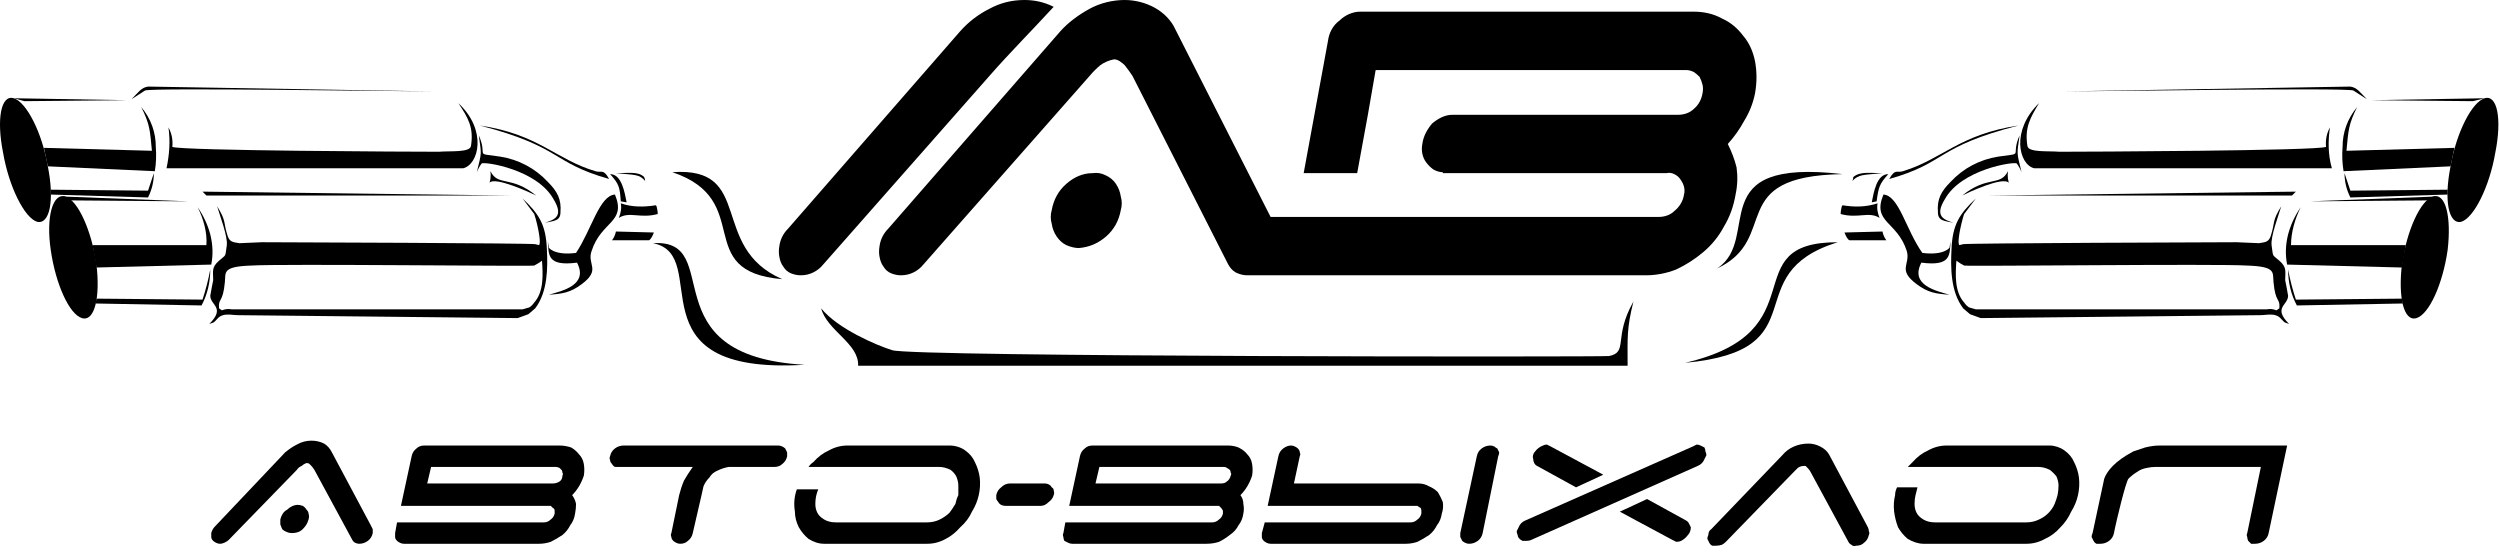 <?xml version="1.0" encoding="UTF-8"?> <svg xmlns="http://www.w3.org/2000/svg" width="257" height="57" viewBox="0 0 257 57" fill="none"><path fill-rule="evenodd" clip-rule="evenodd" d="M23.517 55.5C23.317 55.7 22.917 55.9 22.617 55.9C22.484 55.9 22.35 55.867 22.217 55.8C22.084 55.733 21.984 55.667 21.917 55.6C21.784 55.467 21.717 55.333 21.717 55.2C21.717 55.067 21.717 54.933 21.717 54.8C21.784 54.533 21.917 54.3 22.117 54.1L29.317 46.5C29.717 46.167 30.117 45.9 30.517 45.7C30.984 45.433 31.484 45.3 32.017 45.3C32.484 45.3 32.917 45.4 33.317 45.6C33.65 45.8 33.917 46.1 34.117 46.5L38.117 54C38.184 54.133 38.25 54.267 38.317 54.4C38.317 54.533 38.317 54.667 38.317 54.8C38.25 55.133 38.084 55.4 37.817 55.6C37.55 55.8 37.25 55.9 36.917 55.9C36.784 55.9 36.65 55.867 36.517 55.8C36.384 55.733 36.284 55.633 36.217 55.5L32.317 48.3C32.184 48.1 32.084 47.967 32.017 47.9C31.95 47.833 31.884 47.767 31.817 47.7C31.75 47.633 31.65 47.6 31.517 47.6C31.317 47.667 31.15 47.767 31.017 47.9C30.817 47.967 30.65 48.1 30.517 48.3L23.517 55.5ZM28.817 53.4C28.917 53 29.117 52.6 29.517 52.4C29.817 52.1 30.217 51.9 30.617 51.9C30.75 51.9 30.917 51.933 31.117 52C31.25 52.067 31.384 52.2 31.517 52.4C31.65 52.533 31.717 52.667 31.717 52.8C31.784 53 31.784 53.2 31.717 53.4C31.617 53.8 31.417 54.1 31.117 54.4C30.817 54.7 30.417 54.8 30.017 54.8C29.817 54.8 29.65 54.767 29.517 54.7C29.317 54.633 29.15 54.533 29.017 54.4C28.95 54.267 28.884 54.1 28.817 53.9C28.817 53.7 28.817 53.533 28.817 53.4Z" fill="#010000"></path><path d="M80.017 45.8C80.15 45.8 80.284 45.833 80.417 45.9C80.55 45.967 80.65 46.033 80.717 46.1C80.784 46.233 80.85 46.367 80.917 46.5C80.917 46.633 80.917 46.767 80.917 46.9C80.85 47.233 80.684 47.5 80.417 47.7C80.217 47.9 79.95 48 79.617 48H74.917C74.517 48.067 74.117 48.2 73.717 48.4C73.384 48.533 73.117 48.767 72.917 49.1C72.65 49.367 72.45 49.667 72.317 50C72.25 50.267 72.184 50.567 72.117 50.9L71.217 54.8C71.15 55.133 70.984 55.4 70.717 55.6C70.517 55.8 70.25 55.9 69.917 55.9C69.784 55.9 69.65 55.867 69.517 55.8C69.384 55.733 69.284 55.667 69.217 55.6C69.084 55.467 69.017 55.333 69.017 55.2C68.95 55.067 68.95 54.933 69.017 54.8L69.817 50.9C69.95 50.367 70.117 49.867 70.317 49.4C70.584 48.933 70.884 48.467 71.217 48H63.617C63.484 48 63.35 48 63.217 48C63.084 47.933 62.984 47.833 62.917 47.7C62.784 47.567 62.717 47.433 62.717 47.3C62.65 47.167 62.65 47.033 62.717 46.9C62.784 46.567 62.95 46.3 63.217 46.1C63.484 45.9 63.784 45.8 64.117 45.8H80.017Z" fill="#010000"></path><path d="M154.017 46.9C154.084 46.767 154.117 46.633 154.117 46.5C154.05 46.367 153.984 46.233 153.917 46.1C153.784 46.033 153.684 45.967 153.617 45.9C153.484 45.833 153.35 45.8 153.217 45.8C152.884 45.8 152.584 45.9 152.317 46.1C152.05 46.3 151.884 46.567 151.817 46.9L150.117 54.8C150.117 54.933 150.117 55.067 150.117 55.2C150.184 55.333 150.25 55.467 150.317 55.6C150.384 55.667 150.484 55.733 150.617 55.8C150.75 55.867 150.884 55.9 151.017 55.9C151.35 55.9 151.65 55.8 151.917 55.6C152.184 55.4 152.35 55.133 152.417 54.8L154.017 46.9Z" fill="#010000"></path><path d="M103.817 49.7C103.484 49.7 103.184 49.833 102.917 50.1C102.65 50.3 102.484 50.567 102.417 50.9C102.417 51.033 102.417 51.167 102.417 51.3C102.484 51.433 102.55 51.533 102.617 51.6C102.684 51.733 102.784 51.833 102.917 51.9C103.05 51.967 103.184 52 103.317 52H107.017C107.284 52 107.55 51.867 107.817 51.6C108.084 51.4 108.25 51.167 108.317 50.9C108.384 50.767 108.384 50.6 108.317 50.4C108.317 50.267 108.25 50.167 108.117 50.1C108.05 49.967 107.95 49.867 107.817 49.8C107.684 49.733 107.55 49.7 107.417 49.7H103.817Z" fill="#010000"></path><path d="M174.517 47.9C174.85 47.767 175.084 47.533 175.217 47.2C175.284 47.067 175.35 46.933 175.417 46.8C175.417 46.667 175.384 46.533 175.317 46.4C175.317 46.267 175.284 46.133 175.217 46C175.084 45.933 174.95 45.867 174.817 45.8C174.684 45.733 174.55 45.7 174.417 45.7C174.284 45.767 174.15 45.833 174.017 45.9L156.817 53.5C156.484 53.633 156.25 53.867 156.117 54.2C156.05 54.333 155.984 54.467 155.917 54.6C155.917 54.733 155.95 54.867 156.017 55C156.017 55.133 156.084 55.267 156.217 55.4C156.284 55.467 156.384 55.533 156.517 55.6C156.65 55.6 156.784 55.6 156.917 55.6C157.117 55.6 157.284 55.567 157.417 55.5L174.517 47.9Z" fill="#010000"></path><path d="M158.017 47.9C157.884 47.833 157.784 47.733 157.717 47.6C157.65 47.467 157.617 47.333 157.617 47.2C157.517 46.9 157.617 46.6 157.817 46.4C158.017 46.133 158.284 45.933 158.617 45.8C158.75 45.733 158.884 45.7 159.017 45.7C159.15 45.767 159.284 45.833 159.417 45.9L164.817 48.8L162.017 50.1L158.017 47.9ZM169.317 51.3L173.317 53.5C173.45 53.567 173.55 53.667 173.617 53.8C173.684 53.933 173.75 54.067 173.817 54.2C173.817 54.5 173.717 54.8 173.517 55C173.317 55.267 173.084 55.467 172.817 55.6C172.684 55.667 172.517 55.7 172.317 55.7C172.184 55.633 172.05 55.567 171.917 55.5L166.517 52.6L169.317 51.3Z" fill="#010000"></path><path d="M177.417 55.7C177.284 55.833 177.15 55.933 177.017 56C176.817 56.067 176.617 56.1 176.417 56.1C176.284 56.1 176.15 56.1 176.017 56.1C175.884 56.033 175.784 55.933 175.717 55.8C175.65 55.667 175.584 55.533 175.517 55.4C175.517 55.267 175.55 55.133 175.617 55C175.617 54.733 175.717 54.533 175.917 54.4L183.217 46.8C183.55 46.4 183.95 46.1 184.417 45.9C184.884 45.7 185.384 45.6 185.917 45.6C186.317 45.6 186.717 45.7 187.117 45.9C187.517 46.1 187.817 46.367 188.017 46.7L192.017 54.2C192.084 54.333 192.117 54.467 192.117 54.6C192.184 54.733 192.184 54.867 192.117 55C192.05 55.333 191.884 55.6 191.617 55.8C191.417 56 191.15 56.1 190.817 56.1C190.617 56.167 190.45 56.133 190.317 56C190.184 55.933 190.084 55.833 190.017 55.7L186.117 48.5C186.05 48.367 185.95 48.233 185.817 48.1C185.75 48.033 185.684 47.967 185.617 47.9C185.55 47.9 185.484 47.9 185.417 47.9C185.217 47.9 185.017 47.967 184.817 48.1C184.684 48.233 184.55 48.367 184.417 48.5L177.417 55.7Z" fill="#010000"></path><path fill-rule="evenodd" clip-rule="evenodd" d="M55.917 53.7C56.184 53.7 56.417 53.6 56.617 53.4C56.817 53.267 56.95 53.067 57.017 52.8C57.017 52.733 57.017 52.633 57.017 52.5C57.017 52.367 56.95 52.267 56.817 52.2C56.75 52.133 56.684 52.067 56.617 52C56.484 52 56.384 52 56.317 52H41.217L42.317 46.9C42.384 46.567 42.55 46.3 42.817 46.1C43.017 45.9 43.284 45.8 43.617 45.8H57.517C57.917 45.8 58.317 45.867 58.717 46C59.05 46.2 59.317 46.433 59.517 46.7C59.784 46.967 59.95 47.3 60.017 47.7C60.084 48.1 60.084 48.5 60.017 48.9C59.884 49.3 59.717 49.667 59.517 50C59.317 50.333 59.084 50.633 58.817 50.9C59.017 51.167 59.15 51.467 59.217 51.8C59.217 52.133 59.184 52.467 59.117 52.8C59.05 53.267 58.884 53.667 58.617 54C58.417 54.4 58.15 54.733 57.817 55C57.417 55.267 57.017 55.5 56.617 55.7C56.217 55.833 55.817 55.9 55.417 55.9H41.517C41.384 55.9 41.25 55.867 41.117 55.8C40.984 55.733 40.884 55.667 40.817 55.6C40.684 55.467 40.617 55.333 40.617 55.2C40.617 55.067 40.617 54.933 40.617 54.8L40.817 53.7H55.917ZM44.317 48L43.917 49.7H56.817C57.084 49.7 57.317 49.633 57.517 49.5C57.717 49.367 57.817 49.167 57.817 48.9C57.884 48.767 57.884 48.667 57.817 48.6C57.817 48.467 57.784 48.367 57.717 48.3C57.65 48.233 57.584 48.167 57.517 48.1C57.384 48.033 57.25 48 57.117 48H44.317Z" fill="#010000"></path><path d="M95.317 53.7C95.784 53.7 96.217 53.6 96.617 53.4C97.017 53.2 97.35 52.967 97.617 52.7C97.817 52.433 98.017 52.133 98.217 51.8C98.284 51.467 98.384 51.167 98.517 50.9C98.517 50.567 98.517 50.233 98.517 49.9C98.517 49.633 98.45 49.333 98.317 49C98.184 48.733 97.984 48.5 97.717 48.3C97.317 48.1 96.917 48 96.517 48H83.117C83.25 47.8 83.417 47.633 83.617 47.5C84.084 46.967 84.617 46.567 85.217 46.3C85.817 45.967 86.45 45.8 87.117 45.8H97.617C98.217 45.8 98.817 46 99.217 46.3C99.684 46.633 100.017 47.033 100.217 47.5C100.484 48.033 100.65 48.567 100.717 49.1C100.784 49.7 100.75 50.3 100.617 50.9C100.484 51.5 100.25 52.067 99.917 52.6C99.65 53.2 99.25 53.733 98.717 54.2C98.25 54.733 97.75 55.133 97.217 55.4C96.617 55.733 95.984 55.9 95.317 55.9H84.717C84.117 55.9 83.617 55.7 83.117 55.4C82.717 55.067 82.384 54.667 82.117 54.2C81.85 53.667 81.717 53.133 81.717 52.6C81.584 51.8 81.65 51.033 81.917 50.3H84.117C83.917 50.767 83.817 51.267 83.817 51.8C83.817 52.133 83.884 52.433 84.017 52.7C84.15 52.967 84.384 53.2 84.717 53.4C85.05 53.6 85.45 53.7 85.917 53.7H95.317Z" fill="#010000"></path><path d="M226.517 45.8H235.117L233.217 54.8C233.15 55.133 232.984 55.4 232.717 55.6C232.45 55.8 232.15 55.9 231.817 55.9C231.684 55.9 231.55 55.9 231.417 55.9C231.35 55.833 231.25 55.733 231.117 55.6C231.05 55.467 231.017 55.333 231.017 55.2C230.95 55.067 230.95 54.933 231.017 54.8L232.417 48H221.617C221.284 48 220.984 48.033 220.717 48.1C220.317 48.167 219.984 48.3 219.717 48.5C219.384 48.7 219.084 48.933 218.817 49.2C218.517 49.5 217.517 53.8 217.417 54.3L217.317 54.8C217.25 55.133 217.084 55.4 216.817 55.6C216.55 55.8 216.25 55.9 215.917 55.9C215.784 55.9 215.65 55.9 215.517 55.9C215.384 55.833 215.284 55.733 215.217 55.6C215.15 55.467 215.084 55.333 215.017 55.2C215.017 55.067 215.05 54.933 215.117 54.8L216.317 49.2C216.617 48.4 217.417 47.4 219.317 46.4C219.717 46.267 220.117 46.133 220.517 46C221.05 45.867 221.55 45.8 222.017 45.8H226.517Z" fill="#010000"></path><path fill-rule="evenodd" clip-rule="evenodd" d="M124.617 53.7C124.884 53.7 125.117 53.6 125.317 53.4C125.517 53.267 125.65 53.067 125.717 52.8C125.717 52.733 125.717 52.633 125.717 52.5C125.65 52.367 125.584 52.267 125.517 52.2C125.45 52.133 125.384 52.067 125.317 52C125.184 52 125.084 52 125.017 52H109.917L111.017 46.9C111.084 46.567 111.25 46.3 111.517 46.1C111.717 45.9 111.984 45.8 112.317 45.8H126.217C126.617 45.8 126.984 45.867 127.317 46C127.717 46.2 128.017 46.433 128.217 46.7C128.484 46.967 128.65 47.3 128.717 47.7C128.784 48.1 128.784 48.5 128.717 48.9C128.584 49.3 128.417 49.667 128.217 50C128.017 50.333 127.784 50.633 127.517 50.9C127.717 51.167 127.817 51.467 127.817 51.8C127.884 52.133 127.884 52.467 127.817 52.8C127.75 53.267 127.584 53.667 127.317 54C127.117 54.4 126.817 54.733 126.417 55C126.084 55.267 125.717 55.5 125.317 55.7C124.917 55.833 124.484 55.9 124.017 55.9H110.217C110.084 55.9 109.95 55.867 109.817 55.8C109.684 55.733 109.55 55.667 109.417 55.6C109.35 55.467 109.317 55.333 109.317 55.2C109.25 55.067 109.25 54.933 109.317 54.8L109.517 53.7H124.617ZM113.017 48L112.617 49.7H125.517C125.784 49.7 125.984 49.633 126.117 49.5C126.317 49.367 126.45 49.167 126.517 48.9C126.584 48.767 126.584 48.667 126.517 48.6C126.517 48.467 126.484 48.367 126.417 48.3C126.35 48.233 126.25 48.167 126.117 48.1C126.05 48.033 125.95 48 125.817 48H113.017Z" fill="#010000"></path><path d="M132.517 52H145.417C145.55 52 145.65 52 145.717 52C145.784 52.067 145.884 52.133 146.017 52.2C146.084 52.267 146.117 52.367 146.117 52.5C146.117 52.633 146.117 52.733 146.117 52.8C146.05 53.067 145.917 53.267 145.717 53.4C145.517 53.6 145.284 53.7 145.017 53.7H130.017L129.717 54.8C129.717 54.933 129.717 55.067 129.717 55.2C129.717 55.333 129.784 55.467 129.917 55.6C129.984 55.667 130.084 55.733 130.217 55.8C130.35 55.867 130.484 55.9 130.617 55.9H144.517C144.917 55.9 145.317 55.833 145.717 55.7C146.117 55.5 146.517 55.267 146.917 55C147.25 54.733 147.517 54.4 147.717 54C147.984 53.667 148.15 53.267 148.217 52.8C148.35 52.4 148.384 52 148.317 51.6C148.184 51.267 148.017 50.933 147.817 50.6C147.55 50.333 147.25 50.133 146.917 50C146.584 49.8 146.217 49.7 145.817 49.7H133.017L133.617 46.9C133.684 46.767 133.684 46.633 133.617 46.5C133.617 46.367 133.55 46.233 133.417 46.1C133.35 46.033 133.25 45.967 133.117 45.9C132.984 45.833 132.85 45.8 132.717 45.8C132.45 45.8 132.184 45.9 131.917 46.1C131.65 46.3 131.484 46.567 131.417 46.9L130.317 52H132.517Z" fill="#010000"></path><path d="M208.317 53.7C208.784 53.7 209.217 53.6 209.617 53.4C210.317 53.1 210.917 52.5 211.217 51.8C211.35 51.467 211.45 51.167 211.517 50.9C211.584 50.567 211.617 50.233 211.617 49.9C211.617 49.633 211.55 49.333 211.417 49C211.217 48.733 210.984 48.5 210.717 48.3C210.317 48.1 209.917 48 209.517 48H196.117C196.317 47.8 196.484 47.633 196.617 47.5C197.084 46.967 197.617 46.567 198.217 46.3C198.817 45.967 199.45 45.8 200.117 45.8H210.717C211.217 45.8 211.817 46 212.217 46.3C212.684 46.633 213.017 47.033 213.217 47.5C213.484 48.033 213.65 48.567 213.717 49.1C213.784 49.7 213.75 50.3 213.617 50.9C213.484 51.5 213.25 52.067 212.917 52.6C212.65 53.2 212.284 53.733 211.817 54.2C211.35 54.733 210.817 55.133 210.217 55.4C209.617 55.733 208.984 55.9 208.317 55.9H197.717C197.217 55.9 196.617 55.7 196.117 55.4C195.717 55.067 195.384 54.667 195.117 54.2C194.917 53.667 194.784 53.133 194.717 52.6C194.65 52 194.684 51.433 194.817 50.9C194.817 50.633 194.884 50.367 195.017 50.1H197.117C197.05 50.367 196.984 50.633 196.917 50.9C196.85 51.167 196.817 51.467 196.817 51.8C196.817 52.133 196.884 52.433 197.017 52.7C197.15 52.967 197.384 53.2 197.717 53.4C198.05 53.6 198.45 53.7 198.917 53.7H208.317Z" fill="#010000"></path><path fill-rule="evenodd" clip-rule="evenodd" d="M149.317 11.8H172.517C173.117 11.8 173.717 11.6 174.117 11.2C174.617 10.8 174.917 10.2 175.017 9.6C175.084 9.267 175.084 8.967 175.017 8.7C174.95 8.433 174.85 8.167 174.717 7.9C174.517 7.7 174.317 7.533 174.117 7.4C173.85 7.267 173.584 7.2 173.317 7.2H141.417L140.617 11.8L139.517 17.8H134.017L136.517 4.2C136.617 3.4 137.017 2.6 137.717 2.1C138.217 1.6 139.017 1.2 139.817 1.2H174.117C175.117 1.2 176.117 1.4 177.017 1.9C177.917 2.3 178.617 2.9 179.217 3.7C179.817 4.4 180.217 5.3 180.417 6.3C180.617 7.367 180.617 8.467 180.417 9.6C180.217 10.6 179.85 11.533 179.317 12.4C178.85 13.267 178.284 14.067 177.617 14.8C178.017 15.6 178.317 16.4 178.517 17.2C178.65 18.133 178.617 19.067 178.417 20C178.217 21.2 177.817 22.3 177.217 23.3C176.684 24.3 175.984 25.167 175.117 25.9C174.25 26.633 173.317 27.233 172.317 27.7C171.317 28.1 170.217 28.3 169.217 28.3H128.217C127.817 28.3 127.417 28.2 127.017 28C126.684 27.8 126.417 27.5 126.217 27.1L116.417 7.8C116.15 7.4 115.884 7.033 115.617 6.7C115.484 6.567 115.317 6.433 115.117 6.3C114.917 6.167 114.717 6.1 114.517 6.1C114.017 6.2 113.517 6.4 113.117 6.7C112.717 7.033 112.35 7.4 112.017 7.8L94.917 27.2C94.65 27.533 94.317 27.8 93.917 28C93.517 28.2 93.084 28.3 92.617 28.3C92.284 28.3 91.95 28.233 91.617 28.1C91.284 27.967 91.017 27.733 90.817 27.4C90.617 27.133 90.484 26.8 90.417 26.4C90.35 26.067 90.35 25.7 90.417 25.3C90.517 24.6 90.817 24 91.317 23.5L109.017 3.2C109.817 2.3 110.917 1.5 112.017 0.9C113.117 0.3 114.417 0 115.617 0C116.717 0 117.817 0.3 118.717 0.8C119.617 1.3 120.417 2.1 120.817 3L130.617 22.3H170.517C171.117 22.3 171.717 22.1 172.117 21.7C172.617 21.3 173.017 20.7 173.117 20C173.184 19.733 173.184 19.467 173.117 19.2C173.05 18.933 172.917 18.667 172.717 18.4C172.584 18.2 172.384 18.033 172.117 17.9C171.85 17.767 171.584 17.733 171.317 17.8H148.317V17.7C147.984 17.7 147.65 17.6 147.317 17.4C147.05 17.2 146.817 16.967 146.617 16.7C146.417 16.433 146.284 16.133 146.217 15.8C146.15 15.467 146.15 15.133 146.217 14.8C146.317 14 146.717 13.3 147.217 12.7C147.817 12.2 148.517 11.8 149.317 11.8ZM108.317 0.7C106.117 3.1 103.817 5.4 101.717 7.8L84.617 27.2C84.35 27.533 84.017 27.8 83.617 28C83.217 28.2 82.784 28.3 82.317 28.3C81.984 28.3 81.65 28.233 81.317 28.1C80.984 27.967 80.717 27.733 80.517 27.4C80.317 27.133 80.184 26.8 80.117 26.4C80.05 26.067 80.05 25.7 80.117 25.3C80.217 24.6 80.517 24 81.017 23.5L98.717 3.2C99.517 2.3 100.517 1.5 101.717 0.9C102.817 0.3 104.017 0 105.317 0C106.317 0 107.317 0.2 108.317 0.7ZM108.117 21.6C108.317 20.5 108.817 19.6 109.617 18.9C110.417 18.2 111.317 17.8 112.317 17.8C112.784 17.733 113.217 17.8 113.617 18C114.084 18.2 114.45 18.5 114.717 18.9C114.984 19.3 115.15 19.733 115.217 20.2C115.35 20.667 115.35 21.133 115.217 21.6C115.017 22.7 114.517 23.6 113.717 24.3C112.917 25 112.017 25.4 110.917 25.5C110.517 25.5 110.084 25.4 109.617 25.2C109.217 25 108.884 24.7 108.617 24.3C108.35 23.9 108.184 23.467 108.117 23C107.984 22.533 107.984 22.067 108.117 21.6Z" fill="#010000"></path><path d="M243.317 10.2C242.617 9.5 242.317 9 241.617 8.9L212.017 9.4C215.217 9.4 241.117 9 241.917 9.3L243.317 10.2Z" fill="#010000"></path><path d="M255.417 10.1L243.717 10.3L254.217 10.4L255.417 10.1Z" fill="#010000"></path><path d="M255.417 10.1C254.117 10.5 252.517 13.6 251.917 17.1C251.217 20.6 251.717 23.1 253.017 22.8C254.317 22.4 255.917 19.2 256.517 15.7C257.217 12.2 256.717 9.7 255.417 10.1Z" fill="#010000"></path><path d="M250.117 20.2C248.817 20.6 247.417 23.7 246.917 27.2C246.517 30.6 247.117 33.1 248.417 32.7C249.717 32.3 251.117 29.2 251.617 25.7C252.017 22.3 251.417 19.8 250.117 20.2Z" fill="#010000"></path><path d="M252.317 15.2L241.217 15.5C241.417 13.4 241.417 12.8 242.317 11C241.317 12.2 240.817 13.6 240.817 15.1C240.75 15.967 240.784 16.8 240.917 17.6L251.917 17.1L252.317 15.2Z" fill="#010000"></path><path d="M251.617 19.5L241.617 19.6L241.017 17.8C241.017 18.667 241.217 19.5 241.617 20.3L251.617 20V19.5Z" fill="#010000"></path><path d="M250.417 20.2L237.417 20.7L249.517 20.6L250.417 20.2Z" fill="#010000"></path><path d="M247.317 25.2H235.517C235.517 23.9 235.917 22.5 236.517 21.3C235.917 22.167 235.484 23.1 235.217 24.1C234.95 25.167 234.917 26.2 235.117 27.2L246.917 27.5L247.317 25.2Z" fill="#010000"></path><path d="M246.917 30.7L236.017 30.8C235.684 29.8 235.417 28.767 235.217 27.7C235.217 29 235.517 30.3 236.117 31.4L247.017 31.2L246.917 30.7Z" fill="#010000"></path><path d="M239.117 15.1C239.05 14.367 239.184 13.7 239.517 13.1C239.317 14.5 239.317 15.9 239.717 17.3H209.117C207.517 16.9 206.717 13.4 209.617 10.6C208.717 12.1 208.117 13.1 208.417 15C208.517 15.7 210.517 15.5 211.717 15.6C214.517 15.6 238.217 15.5 239.117 15.1Z" fill="#010000"></path><path fill-rule="evenodd" clip-rule="evenodd" d="M233.517 25.2C233.717 26.5 233.517 26.1 234.317 26.8C235.117 27.5 234.917 27.9 234.917 28.8C234.917 28.8 235.217 30.3 235.217 30.4C235.217 31.4 233.617 31.6 235.317 33.3C234.717 33.1 234.917 33.2 234.517 32.8C233.917 32.1 233.117 32.4 232.317 32.4L203.617 32.7L202.517 32.3L201.817 31.7C200.517 30 200.517 27.5 200.617 25.6C200.717 23.1 201.417 22 203.117 20.4L201.917 22C201.817 22.2 201.117 24.8 201.417 25.2L201.817 25.1C202.117 25 227.317 24.9 229.917 24.9L232.217 25C233.017 24.9 233.217 24.8 233.417 24.3C233.917 22.8 233.517 22.8 234.517 21.2C234.217 22.2 233.417 24.3 233.517 25.2ZM201.117 26.8C201.017 28.2 200.917 30 201.917 31.1C202.05 31.3 202.217 31.467 202.417 31.6C202.617 31.667 202.85 31.733 203.117 31.8H233.017C233.35 31.733 233.684 31.767 234.017 31.9L234.317 31.7C234.417 30.6 233.917 31.2 233.717 29C233.617 28 234.017 27.4 231.017 27.3C227.917 27.1 202.317 27.4 201.917 27.3C201.65 27.167 201.384 27 201.117 26.8Z" fill="#010000"></path><path d="M207.617 13.9C206.617 16.2 208.217 15.7 205.417 16.1C203.517 16.4 201.817 17.3 200.517 18.7C199.517 19.7 199.117 20.5 199.217 21.8C199.217 22.7 199.817 22.7 200.817 22.9C199.917 22.6 198.817 22.3 199.917 20.5C201.617 17.4 207.017 16.6 207.317 16.8C207.517 17.067 207.684 17.367 207.817 17.7C207.317 15.6 207.317 16 207.617 13.9Z" fill="#010000"></path><path d="M200.417 25.4C200.517 25.4 199.917 26.3 197.617 26C195.917 23.6 195.217 20.1 193.617 20C192.417 22.9 195.017 22.7 196.017 25.8C196.417 27.2 195.017 27.7 197.017 29.2C198.217 30.1 199.017 30.2 200.417 30.3C199.017 29.9 196.317 29.3 197.517 27C200.617 27.4 200.417 26.2 200.517 24.8L200.417 25.4Z" fill="#010000"></path><path d="M193.017 20.9C191.817 21.3 190.617 21.3 189.417 21.1C189.35 21.167 189.317 21.233 189.317 21.3C189.25 21.567 189.217 21.8 189.217 22C191.017 22.5 192.117 21.7 193.217 22.4C193.017 21.9 192.917 21.4 193.017 20.9Z" fill="#010000"></path><path d="M189.617 23.9C189.717 24.2 189.917 24.6 190.117 24.7H193.917C193.717 24.433 193.584 24.133 193.517 23.8L189.617 23.9Z" fill="#010000"></path><path d="M192.917 20.7C193.117 19.2 193.217 18.9 194.117 17.9C192.917 17.9 192.617 19.8 192.417 20.8L192.917 20.7Z" fill="#010000"></path><path d="M207.517 12.9C201.417 13.8 199.617 16.4 195.617 17.6C195.017 17.8 194.817 17.3 194.217 18.4C200.217 16.7 198.917 15.1 207.517 12.9Z" fill="#010000"></path><path d="M206.417 17.6C205.617 19.2 204.317 18 201.717 20.1C202.317 19.8 205.917 18.1 206.517 18.8L206.617 19.1C206.417 18.633 206.35 18.133 206.417 17.6Z" fill="#010000"></path><path d="M193.517 17.8C192.217 17.8 191.217 17.6 190.517 18.2C190.517 18.333 190.484 18.467 190.417 18.6C191.117 17.9 191.517 18 193.517 17.8Z" fill="#010000"></path><path d="M236.017 19.7L204.317 20.1H235.617L236.017 19.7Z" fill="#010000"></path><path d="M188.917 24.9C178.117 24.9 187.117 34.1 173.217 37.3C187.217 36 178.317 28.2 188.917 24.9Z" fill="#010000"></path><path d="M189.417 17.9C174.817 16.2 181.217 24.5 176.517 27.6C183.117 24.5 177.217 18.1 189.417 17.9Z" fill="#010000"></path><path d="M13.517 10.2C14.217 9.5 14.517 9 15.217 8.9L44.717 9.4C41.617 9.4 15.717 9 14.917 9.3L13.517 10.2Z" fill="#010000"></path><path d="M1.417 10.1L13.117 10.3L2.517 10.4L1.417 10.1Z" fill="#010000"></path><path d="M1.417 10.1C2.717 10.5 4.317 13.6 4.917 17.1C5.617 20.6 5.117 23.1 3.817 22.8C2.517 22.4 0.917 19.2 0.317 15.7C-0.383 12.2 0.117 9.7 1.417 10.1Z" fill="#010000"></path><path d="M6.717 20.2C8.017 20.6 9.417 23.7 9.917 27.2C10.317 30.6 9.717 33.1 8.417 32.7C7.117 32.3 5.717 29.2 5.217 25.7C4.717 22.3 5.417 19.8 6.717 20.2Z" fill="#010000"></path><path d="M4.517 15.2L15.617 15.5C15.417 13.4 15.417 12.8 14.517 11C15.517 12.2 16.017 13.6 16.017 15.1C16.084 15.967 16.05 16.8 15.917 17.6L4.917 17.1L4.517 15.2Z" fill="#010000"></path><path d="M5.217 19.5L15.217 19.6L15.817 17.8C15.817 18.667 15.617 19.5 15.217 20.3L5.217 20V19.5Z" fill="#010000"></path><path d="M6.417 20.2L19.417 20.7L7.317 20.6L6.417 20.2Z" fill="#010000"></path><path d="M9.517 25.2H21.217C21.317 23.9 20.917 22.5 20.317 21.3C20.917 22.167 21.35 23.1 21.617 24.1C21.884 25.167 21.917 26.2 21.717 27.2L9.917 27.5L9.517 25.2Z" fill="#010000"></path><path d="M9.917 30.7L20.817 30.8C21.15 29.8 21.417 28.767 21.617 27.7C21.617 29 21.317 30.3 20.717 31.4L9.817 31.2L9.917 30.7Z" fill="#010000"></path><path d="M17.717 15.1C17.784 14.367 17.65 13.7 17.317 13.1C17.517 14.5 17.417 15.9 17.117 17.3H47.617C49.217 16.9 50.117 13.4 47.117 10.6C48.117 12.1 48.717 13.1 48.417 15C48.317 15.7 46.317 15.5 45.117 15.6C42.317 15.6 18.617 15.5 17.717 15.1Z" fill="#010000"></path><path fill-rule="evenodd" clip-rule="evenodd" d="M22.317 21.2C23.317 22.8 22.917 22.8 23.417 24.3C23.617 24.8 23.817 24.9 24.617 25L26.917 24.9C29.517 24.9 54.717 25 55.017 25.1L55.417 25.2C55.717 24.8 55.017 22.2 54.917 22L53.717 20.4C55.417 22 56.117 23.1 56.217 25.6C56.317 27.5 56.317 30 55.017 31.7L54.317 32.3L53.217 32.7L24.517 32.4C23.717 32.4 22.917 32.1 22.317 32.8C21.917 33.2 22.117 33.1 21.517 33.3C23.217 31.6 21.617 31.4 21.617 30.4C21.617 30.3 21.917 28.8 21.917 28.8C21.917 27.9 21.717 27.5 22.517 26.8C23.317 26.1 23.117 26.5 23.317 25.2C23.417 24.3 22.617 22.2 22.317 21.2ZM54.917 27.3C54.517 27.4 28.917 27.1 25.817 27.3C22.817 27.4 23.217 28 23.117 29C22.917 31.2 22.417 30.6 22.517 31.7L22.817 31.9C23.15 31.767 23.484 31.733 23.817 31.8H53.717C53.984 31.733 54.217 31.667 54.417 31.6C54.617 31.467 54.784 31.3 54.917 31.1C55.917 30 55.817 28.2 55.717 26.8C55.45 27 55.184 27.167 54.917 27.3Z" fill="#010000"></path><path d="M49.217 13.9C50.217 16.2 48.617 15.7 51.417 16.1C53.317 16.4 55.017 17.3 56.317 18.7C57.317 19.7 57.717 20.5 57.617 21.8C57.617 22.7 57.017 22.7 56.017 22.9C56.917 22.6 58.017 22.3 56.917 20.5C55.217 17.4 49.817 16.6 49.517 16.8C49.317 17.067 49.15 17.367 49.017 17.7C49.517 15.6 49.517 16 49.217 13.9Z" fill="#010000"></path><path d="M56.417 25.4C56.317 25.4 56.917 26.3 59.217 26C60.817 23.6 61.617 20.1 63.217 20C64.417 22.9 61.817 22.7 60.817 25.8C60.317 27.2 61.817 27.7 59.817 29.2C58.617 30.1 57.817 30.2 56.417 30.3C57.817 29.9 60.517 29.3 59.317 27C56.217 27.4 56.417 26.2 56.317 24.8L56.417 25.4Z" fill="#010000"></path><path d="M63.817 20.9C64.917 21.3 66.217 21.3 67.417 21.1C67.484 21.167 67.517 21.233 67.517 21.3C67.584 21.567 67.617 21.8 67.617 22C65.817 22.5 64.717 21.7 63.617 22.4C63.817 21.9 63.917 21.4 63.817 20.9Z" fill="#010000"></path><path d="M67.217 23.9C67.117 24.2 66.917 24.6 66.717 24.7H62.917C63.117 24.433 63.25 24.133 63.317 23.8L67.217 23.9Z" fill="#010000"></path><path d="M63.817 20.7C63.717 19.2 63.617 18.9 62.717 17.9C63.917 17.9 64.217 19.8 64.417 20.8L63.817 20.7Z" fill="#010000"></path><path d="M49.317 12.9C55.417 13.8 57.117 16.4 61.217 17.6C61.817 17.8 62.017 17.3 62.617 18.4C56.617 16.7 57.817 15.1 49.317 12.9Z" fill="#010000"></path><path d="M50.417 17.6C51.217 19.2 52.517 18 55.117 20.1C54.517 19.8 50.817 18.1 50.317 18.8L50.217 19.1C50.417 18.633 50.484 18.133 50.417 17.6Z" fill="#010000"></path><path d="M63.317 17.8C64.617 17.8 65.617 17.6 66.217 18.2C66.284 18.333 66.317 18.467 66.317 18.6C65.717 17.9 65.317 18 63.317 17.8Z" fill="#010000"></path><path d="M20.817 19.7L52.517 20.1H21.217L20.817 19.7Z" fill="#010000"></path><path d="M67.117 25C74.717 24.5 66.517 36.6 82.717 37.5C64.517 38.6 73.417 26.2 67.117 25Z" fill="#010000"></path><path d="M69.117 17.7C77.617 17.1 72.817 25.4 80.417 28.7C71.017 27.9 77.717 20.6 69.117 17.7Z" fill="#010000"></path><path d="M84.417 31.7C85.017 34 88.317 35.3 88.217 37.6H167.317C167.317 34.7 167.217 33.8 167.917 31C165.817 34.7 167.417 36.2 165.417 36.6C164.817 36.7 93.817 36.7 91.717 36C90.117 35.5 86.117 33.8 84.417 31.7Z" fill="#010000"></path></svg> 